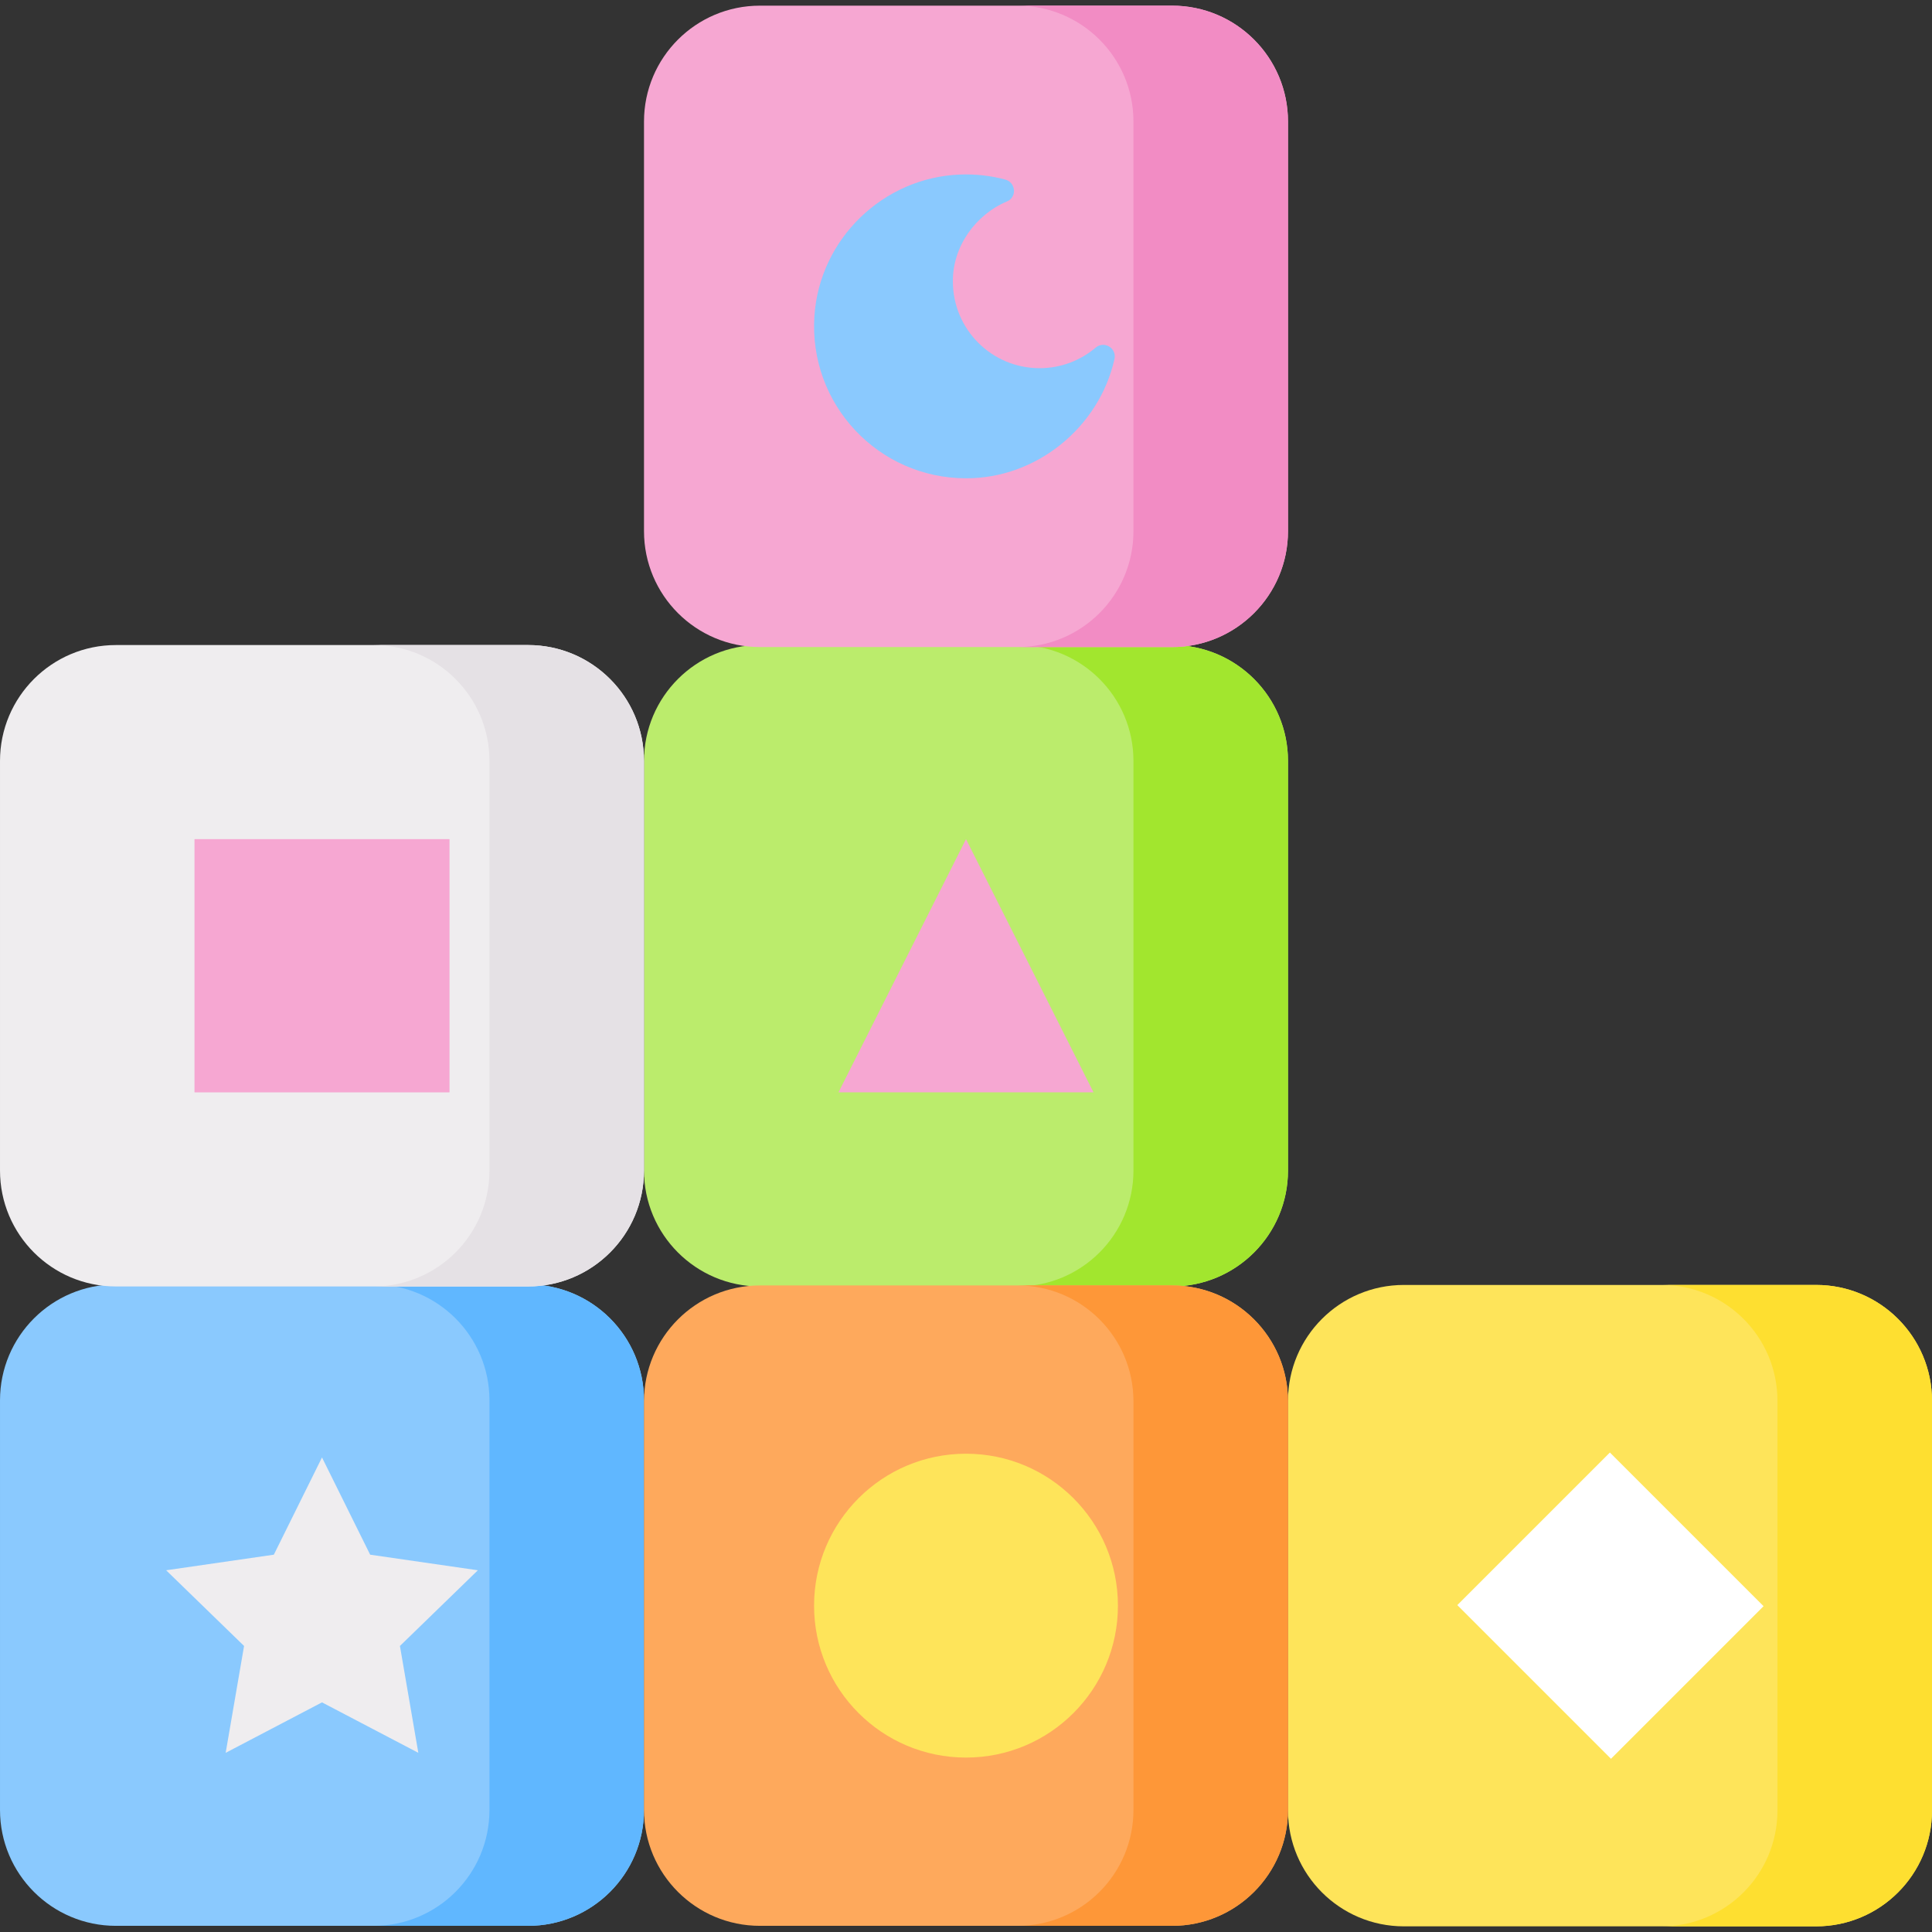 <svg id="Layer_1" enable-background="new 0 0 512 512" height="512" viewBox="0 0 512 512" width="512" xmlns="http://www.w3.org/2000/svg"><rect x="0" y="0" width="512" height="512" fill="#333333" stroke="none"/><g><g><g><path d="m139.95 510.368h-109.234c-16.964 0-30.716-13.752-30.716-30.717v-108.546c0-16.964 13.752-30.716 30.716-30.716h109.234c16.964 0 30.716 13.752 30.716 30.716v108.547c.001 16.964-13.752 30.716-30.716 30.716z" fill="#8ac9fe"/><path d="m139.95 340.388h-40.955c16.964 0 30.716 13.752 30.716 30.716v108.547c0 16.964-13.752 30.716-30.716 30.716h40.955c16.964 0 30.716-13.752 30.716-30.716v-108.546c.001-16.965-13.752-30.717-30.716-30.717z" fill="#60b7ff"/><path d="m310.617 340.923h-109.234c-16.964 0-30.716-13.752-30.716-30.716v-108.547c0-16.964 13.752-30.716 30.716-30.716h109.234c16.964 0 30.716 13.752 30.716 30.716v108.547c0 16.963-13.752 30.716-30.716 30.716z" fill="#bbec6c"/><path d="m310.617 170.943h-40.955c16.964 0 30.716 13.752 30.716 30.716v108.547c0 16.964-13.752 30.716-30.716 30.716h40.955c16.964 0 30.716-13.752 30.716-30.716v-108.546c0-16.965-13.752-30.717-30.716-30.717z" fill="#a2e62e"/><path d="m139.95 340.923h-109.234c-16.964 0-30.716-13.753-30.716-30.717v-108.546c0-16.964 13.752-30.716 30.716-30.716h109.234c16.964 0 30.716 13.752 30.716 30.716v108.547c.001 16.963-13.752 30.716-30.716 30.716z" fill="#efedef"/><path d="m139.95 170.943h-40.955c16.964 0 30.716 13.752 30.716 30.716v108.547c0 16.964-13.752 30.716-30.716 30.716h40.955c16.964 0 30.716-13.752 30.716-30.716v-108.546c.001-16.965-13.752-30.717-30.716-30.717z" fill="#e5e1e5"/><path d="m51.783 222.143h67.102v67.58h-67.102z" fill="#f6a7d2" transform="matrix(0 1 -1 0 341.266 170.6)"/><path d="m222.21 289.484 33.79-67.102 33.79 67.102z" fill="#f6a7d2"/><path d="m481.284 510.502h-109.234c-16.964 0-30.716-13.752-30.716-30.716v-108.547c0-16.964 13.752-30.716 30.716-30.716h109.234c16.964 0 30.716 13.752 30.716 30.716v108.547c0 16.964-13.752 30.716-30.716 30.716z" fill="#fee45a"/><path d="m481.284 340.522h-40.955c16.964 0 30.716 13.752 30.716 30.716v108.547c0 16.964-13.752 30.716-30.716 30.716h40.955c16.964 0 30.716-13.752 30.716-30.716v-108.546c0-16.964-13.752-30.717-30.716-30.717z" fill="#fedf30"/><path d="m310.617 171.478h-109.234c-16.964 0-30.716-13.752-30.716-30.716v-108.547c0-16.964 13.752-30.716 30.716-30.716h109.234c16.964 0 30.716 13.752 30.716 30.716v108.547c0 16.963-13.752 30.716-30.716 30.716z" fill="#f6a7d2"/><path d="m310.617 1.498h-40.955c16.964 0 30.716 13.752 30.716 30.716v108.547c0 16.964-13.752 30.716-30.716 30.716h40.955c16.964 0 30.716-13.752 30.716-30.716v-108.546c0-16.965-13.752-30.717-30.716-30.717z" fill="#f28cc4"/><path d="m291.263 510.368h19.354c16.964 0 30.716-13.752 30.716-30.716v-108.279c0-16.964-13.752-30.716-30.716-30.716h-109.234c-16.964 0-30.716 13.752-30.716 30.716v108.278c0 16.964 13.752 30.716 30.716 30.716h19.354 70.526z" fill="#fea95c"/><path d="m310.617 340.657h-40.955c16.964 0 30.716 13.752 30.716 30.716v108.278c0 16.964-13.752 30.716-30.716 30.716h40.955c16.964 0 30.716-13.752 30.716-30.716v-108.278c0-16.964-13.752-30.716-30.716-30.716z" fill="#fe9738"/></g><path d="m85.333 386.239 12.764 25.768 28.541 4.132-20.652 20.057 4.875 28.321-25.528-13.371-25.528 13.371 4.876-28.321-20.653-20.057 28.541-4.132z" fill="#efedef"/></g><circle cx="256" cy="425.512" fill="#fee45a" r="40.264"/><path d="m275.504 97.572c-12.692 0-22.981-10.289-22.981-22.981-.086-9.187 5.942-17.669 14.361-21.22 2.683-1.132 2.33-5.033-.484-5.786-3.8-1.017-7.821-1.491-11.978-1.331-20.395.783-37.223 17.086-38.592 37.45-1.58 23.497 17.012 43.047 40.17 43.047 18.726.065 35.318-13.558 39.346-31.6.646-2.892-2.731-4.936-4.992-3.021-4.005 3.395-9.188 5.442-14.85 5.442z" fill="#8ac9fe"/><path d="m398.093 396.71h57.196v57.605h-57.196z" fill="#fff" transform="matrix(-.707 .707 -.707 -.707 1029.291 424.678)"/></g></svg>